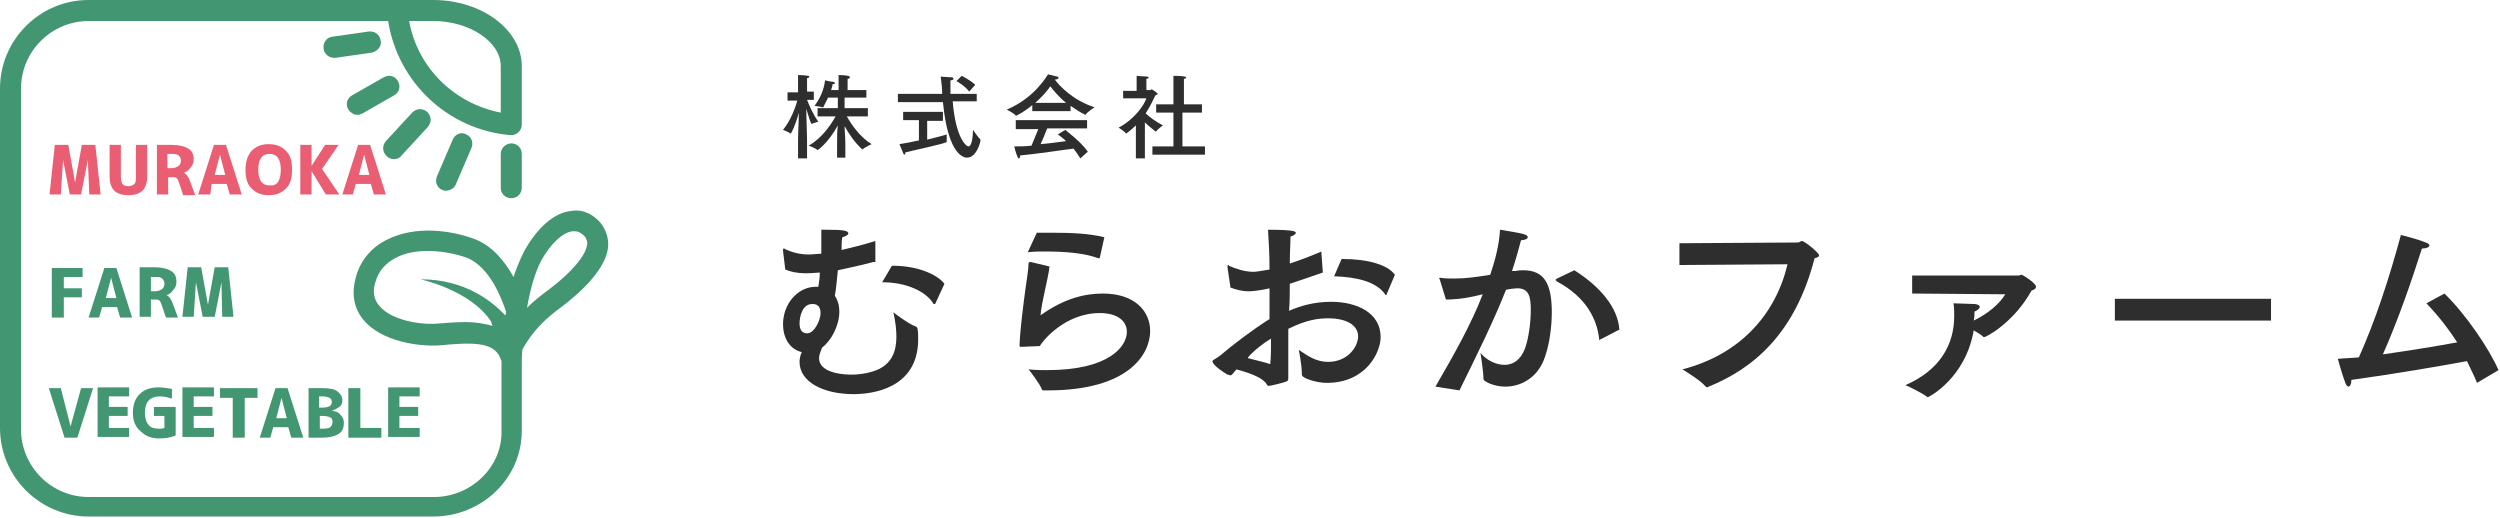 <?xml version="1.0" encoding="utf-8"?>
<!-- Generator: Adobe Illustrator 24.2.3, SVG Export Plug-In . SVG Version: 6.00 Build 0)  -->
<svg version="1.1" xmlns="http://www.w3.org/2000/svg" xmlns:xlink="http://www.w3.org/1999/xlink" x="0px" y="0px"
	 viewBox="0 0 333 69" style="enable-background:new 0 0 333 69;" xml:space="preserve">
<style type="text/css">
	.st0{fill:#429671;}
	.st1{fill:#EA5E74;}
	.st2{fill:#2E2E2E;}
	.st3{fill:none;}
</style>
<g id="レイヤー_1">
</g>
<g id="BACK">
</g>
<g id="OBJECT">
	<g>
		<g>
			<g>
				<path class="st0" d="M50.7,5.4c-0.1-0.8-0.8-1.3-1.6-1.2l-4.9,0.7C43.5,5,43,5.7,43.1,6.5c0.1,0.7,0.7,1.2,1.4,1.2
					c0.1,0,0.1,0,0.2,0l4.9-0.7C50.3,6.8,50.9,6.1,50.7,5.4z"/>
				<path class="st0" d="M47.6,15.3c0.2,0,0.5-0.1,0.7-0.2l4.2-2.4c0.7-0.4,0.9-1.2,0.5-1.9c-0.4-0.7-1.2-0.9-1.9-0.5l-4.2,2.4
					c-0.7,0.4-0.9,1.2-0.5,1.9C46.7,15,47.1,15.3,47.6,15.3z"/>
				<path class="st0" d="M52.5,21.2c0.4,0,0.8-0.2,1-0.5l3.5-3.8c0.5-0.6,0.5-1.4-0.1-2c-0.6-0.5-1.4-0.5-2,0.1l-3.5,3.8
					c-0.5,0.6-0.5,1.4,0.1,2C51.8,21.1,52.2,21.2,52.5,21.2z"/>
				<path class="st0" d="M60.3,18.6l-2.1,4.9c-0.3,0.7,0,1.5,0.7,1.8c0.2,0.1,0.4,0.1,0.5,0.1c0.5,0,1.1-0.3,1.3-0.8l2.1-4.9
					c0.3-0.7,0-1.5-0.7-1.8C61.4,17.5,60.6,17.9,60.3,18.6z"/>
				<path class="st0" d="M66.7,20.5V25c0,0.8,0.6,1.4,1.4,1.4c0.8,0,1.4-0.6,1.4-1.4v-4.5c0-0.8-0.6-1.4-1.4-1.4
					C67.4,19.1,66.7,19.7,66.7,20.5z"/>
				<path class="st0" d="M80,29.7c-1.4-1.6-2.9-1.8-3.9-1.6c-2.3,0.2-4.6,2.3-6.3,5.4c-0.5,1-1,2.2-1.4,3.4c-1.1-2-2.8-4.2-5.3-5.1
					c-3-1.1-7.7-1.8-11.5,0.1c-2.1,1-3.6,2.8-4.2,5c-0.6,2.2-0.3,4.1,1,5.7c2.4,2.9,7.4,3.6,10.2,3.4c4.1-0.4,7.1-0.5,8,1.6l0.2,0.5
					v9.5c0,4.7-4.1,8.6-9,8.6H11.8c-5,0-9-4.1-9-9V11.8c0-5,4.1-9,9-9h39.9C53,11,59.7,17.3,68,18c0,0,0.1,0,0.1,0
					c0.7,0,1.3-0.5,1.4-1.3c0-0.1,0-0.3,0-0.4c0,0,0-0.1,0-0.1V8.8C69.5,4,64.2,0,57.7,0H11.8C5.3,0,0,5.3,0,11.8V57
					c0,6.5,5.3,11.8,11.8,11.8h45.9c6.5,0,11.8-5.1,11.8-11.4V48c0-0.1,0-0.7,0.1-1.5c1.5-2.6,3-4,5.3-5.7c2.1-1.6,5.8-4.8,6.1-7.9
					C81.1,31.7,80.7,30.6,80,29.7z M57.7,2.8c4.9,0,9,2.8,9,6V15c-6.2-1.2-11.1-6-12.2-12.2H57.7z M58.3,43.1
					c-2.2,0.2-6.2-0.4-7.8-2.4c-0.7-0.8-0.9-1.9-0.5-3.1c0.4-1.5,1.4-2.6,2.8-3.3c2.7-1.4,6.7-0.9,9.3,0c3.2,1.2,4.8,5.7,5.3,7.2
					c0,0.2,0,0.3-0.1,0.5c-1.6-1.7-5.2-4.8-11.3-4.8c0,0,6.6,1.4,9.4,5.6l0.2,0.6c-1.1-0.3-2.3-0.5-3.5-0.5
					C60.8,42.9,59.5,43,58.3,43.1z M78.2,32.6c-0.2,1.5-2.1,3.7-5,5.9c-1.1,0.8-2.1,1.6-3,2.5c0.4-2.3,1-4.6,1.9-6.3
					c1.2-2.2,2.9-3.8,4.2-3.9c0.1,0,0.1,0,0.2,0c0.4,0,0.8,0.1,1.4,0.7C78.1,31.8,78.3,32.2,78.2,32.6z"/>
			</g>
			<g>
				<path class="st1" d="M11.7,21.3L11.7,21.3l-0.9,4.6H9.3l-0.9-4.6h0l-0.3,4.6H6.6l0.7-6.6h1.8l0.9,5h0l0.9-5h1.8l0.7,6.6h-1.5
					L11.7,21.3z"/>
				<path class="st1" d="M16.1,19.3v4.3c0,0.4,0.1,0.7,0.2,0.9c0.2,0.2,0.4,0.3,0.8,0.3c0.3,0,0.6-0.1,0.8-0.3
					c0.2-0.2,0.2-0.5,0.2-0.9v-4.3h1.5v4.2c0,1.7-0.8,2.5-2.5,2.5c-1.7,0-2.5-0.8-2.5-2.5v-4.2H16.1z"/>
				<path class="st1" d="M22.4,23.5v2.4h-1.5v-6.6h2c1,0,1.7,0.2,2.2,0.5c0.5,0.3,0.7,0.8,0.7,1.4c0,0.4-0.1,0.8-0.4,1.1
					c-0.2,0.3-0.5,0.6-0.9,0.7v0c0.3,0.2,0.6,0.5,0.8,1.1l0.7,1.9h-1.6l-0.6-1.8c-0.1-0.3-0.2-0.4-0.3-0.5s-0.3-0.1-0.6-0.1H22.4z
					 M22.9,20.5h-0.6v1.9h0.5c0.4,0,0.7-0.1,1-0.3c0.2-0.2,0.3-0.4,0.3-0.7c0-0.3-0.1-0.5-0.3-0.7C23.7,20.6,23.4,20.5,22.9,20.5z"
					/>
				<path class="st1" d="M26.4,25.9l2.1-6.6h1.6l2.1,6.6h-1.6l-0.4-1.4h-2L28,25.9H26.4z M28.6,23.3H30l-0.7-2.7h0L28.6,23.3z"/>
				<path class="st1" d="M38.1,25.1c-0.6,0.6-1.3,0.9-2.3,0.9c-1,0-1.7-0.3-2.3-0.9c-0.6-0.6-0.8-1.4-0.8-2.5s0.3-1.9,0.8-2.5
					c0.6-0.6,1.3-0.9,2.3-0.9c1,0,1.7,0.3,2.3,0.9c0.6,0.6,0.8,1.4,0.8,2.5S38.7,24.5,38.1,25.1z M37.4,22.6c0-1.4-0.5-2.1-1.5-2.1
					c-1,0-1.5,0.7-1.5,2.1c0,1.4,0.5,2.1,1.5,2.1C36.9,24.8,37.4,24.1,37.4,22.6z"/>
				<path class="st1" d="M41.5,19.3v2.8h0l1.8-2.8h1.8l-2.2,3.2l2.3,3.4h-1.8l-1.9-3.1h0v3.1h-1.5v-6.6H41.5z"/>
				<path class="st1" d="M45.6,25.9l2.1-6.6h1.6l2.1,6.6h-1.6l-0.4-1.4h-2l-0.4,1.4H45.6z M47.8,23.3h1.4l-0.7-2.7h0L47.8,23.3z"/>
			</g>
			<g>
				<path class="st0" d="M6.9,35.7h4.1v1.2H8.5v1.5h2.4v1.2H8.5v2.7H6.9V35.7z"/>
				<path class="st0" d="M11.8,42.3l2.1-6.6h1.6l2.1,6.6h-1.6l-0.4-1.4h-2l-0.4,1.4H11.8z M14.1,39.7h1.4L14.8,37h0L14.1,39.7z"/>
				<path class="st0" d="M20.1,39.8v2.4h-1.5v-6.6h2c1,0,1.7,0.2,2.2,0.5c0.5,0.3,0.7,0.8,0.7,1.4c0,0.4-0.1,0.8-0.4,1.1
					c-0.2,0.3-0.5,0.6-0.9,0.7v0c0.3,0.2,0.6,0.5,0.8,1.1l0.7,1.9h-1.6l-0.6-1.8c-0.1-0.3-0.2-0.4-0.3-0.5s-0.3-0.1-0.6-0.1H20.1z
					 M20.7,36.9h-0.6v1.9h0.5c0.4,0,0.7-0.1,1-0.3c0.2-0.2,0.3-0.4,0.3-0.7c0-0.3-0.1-0.5-0.3-0.7C21.4,36.9,21.1,36.9,20.7,36.9z"
					/>
				<path class="st0" d="M29.5,37.6L29.5,37.6l-0.9,4.6H27l-0.9-4.6h0l-0.3,4.6h-1.5l0.7-6.6h1.8l0.9,5h0l0.9-5h1.8l0.7,6.6h-1.5
					L29.5,37.6z"/>
			</g>
			<g>
				<path class="st0" d="M8.1,51.7l1.3,5.1h0l1.4-5.1h1.6l-2.1,6.6H8.6l-2.1-6.6H8.1z"/>
				<path class="st0" d="M14.5,52.9v1.3H17v1.2h-2.5V57h2.7v1.2h-4.2v-6.6h4.2v1.2H14.5z"/>
				<path class="st0" d="M21.1,51.6c0.6,0,1.2,0.1,1.8,0.2v1.3c-0.6-0.2-1.1-0.3-1.6-0.3c-1.3,0-2,0.7-2,2.2c0,0.7,0.2,1.3,0.5,1.6
					c0.3,0.4,0.8,0.5,1.4,0.5c0.2,0,0.5,0,0.7-0.1v-1.6h-1.4v-1.2h2.9V58c-0.7,0.3-1.4,0.4-2.2,0.4c-1,0-1.8-0.3-2.4-0.9
					C18,56.9,17.7,56,17.7,55c0-1.1,0.3-1.9,0.9-2.5C19.2,51.9,20,51.6,21.1,51.6z"/>
				<path class="st0" d="M25.8,52.9v1.3h2.5v1.2h-2.5V57h2.7v1.2h-4.2v-6.6h4.2v1.2H25.8z"/>
				<path class="st0" d="M34.3,51.7V53h-1.7v5.3H31V53h-1.7v-1.3H34.3z"/>
				<path class="st0" d="M34.6,58.3l2.1-6.6h1.6l2.1,6.6h-1.6l-0.4-1.4h-2l-0.4,1.4H34.6z M36.8,55.7h1.4L37.5,53h0L36.8,55.7z"/>
				<path class="st0" d="M45.8,56.3c0,0.7-0.2,1.2-0.7,1.5c-0.5,0.3-1.2,0.5-2.2,0.5h-1.8v-6.6h1.7c1,0,1.7,0.1,2.1,0.4
					c0.4,0.3,0.7,0.7,0.7,1.2c0,0.4-0.1,0.7-0.4,0.9s-0.6,0.4-1,0.5v0c0.5,0.1,0.9,0.2,1.1,0.5C45.7,55.6,45.8,55.9,45.8,56.3z
					 M42.6,54.3h0.3c0.5,0,0.8-0.1,1-0.2c0.2-0.1,0.3-0.3,0.3-0.6c0-0.2-0.1-0.4-0.3-0.5c-0.2-0.1-0.5-0.2-0.9-0.2h-0.5V54.3z
					 M42.6,55.4v1.7h0.5c0.4,0,0.8-0.1,0.9-0.2s0.3-0.4,0.3-0.7c0-0.3-0.1-0.5-0.3-0.6c-0.2-0.1-0.6-0.2-1-0.2H42.6z"/>
				<path class="st0" d="M48,51.7V57h2.8v1.3h-4.4v-6.6H48z"/>
				<path class="st0" d="M53.2,52.9v1.3h2.5v1.2h-2.5V57h2.7v1.2h-4.2v-6.6h4.2v1.2H53.2z"/>
			</g>
		</g>
		<g>
			<path class="st2" d="M116.3,34.9c-1.8,0.5-3.4,0.8-4.7,1.1c-0.1,1-0.2,2.3-0.4,3.4c0.4,0.6,0.6,1.3,0.6,2.1
				c0,1.9-1.1,3.9-2.3,4.8c-0.2,0.5-0.4,1-0.4,1.4c0,2.2,3.9,2.2,4.3,2.2c1.4,0,2.8-0.3,3.8-0.8c1.5-0.8,2.2-2.2,2.2-4.2
				c0-0.9-0.1-2-0.4-3.3c0,0,1.9,1.5,3,1.9c0.1,0,0.1,0.1,0.2,0.2c0.1,0.5,0.1,1,0.1,1.5c0,6.6-6.2,7.3-8.6,7.3
				c-4,0-7.2-1.6-7.2-4.3c0-0.4,0.1-0.9,0.3-1.3c-1.7-0.4-2.5-2-2.5-3.7c0-2.7,1.9-4.9,4.2-5c0.2,0,0.3,0,0.5,0
				c0.1-0.6,0.2-1.2,0.2-1.9c-0.2,0-1,0.1-1.9,0.1c-1.1,0-2-0.2-2.7-0.5l-0.3-2.5c0-0.1,0-0.1,0-0.1c0-0.1,0-0.2,0.1-0.2
				c0.1,0,0.1,0,0.2,0.1c0.9,0.4,1.9,0.7,3.2,0.7c0.4,0,1.1-0.1,1.6-0.1c0-0.3,0-0.6,0-1c0-0.8,0-1.5,0-2.2c0.1,0,0.3,0,0.5,0
				c2.4,0,3.1,0.1,3.1,0.5c0,0.2-0.4,0.4-0.8,0.5c-0.1,0.5-0.1,1.1-0.1,1.7c1.3-0.3,2.9-0.7,4.5-1.2V34.9z M106.5,43.1
				c0,0.9,0.4,1.3,1,1.3c1,0,1.8-1.8,1.8-2.7c0-1.1-0.7-1.2-1-1.2C106.9,40.4,106.5,42.1,106.5,43.1z M124.6,40.4
				c0,0.1-0.1,0.1-0.2,0.1c0,0-0.1,0-0.1-0.1c-1-1.6-3.6-2.8-6.7-2.8c0,0-0.1,0-0.1,0l1.3-2.2c0.1,0,0.1,0,0.2,0
				c3.1,0,5.8,1.1,6.8,2.4L124.6,40.4z"/>
			<path class="st2" d="M139.8,35.5c-0.2,1.7-1.1,4.9-1.2,6.5c3.2-2.3,6-2.9,8.3-2.9c4.2,0,6.3,2.3,6.3,5c0,3.1-2.9,7.9-13.6,7.9
				c-0.2,0-0.4,0-0.6,0c-0.1,0-0.2,0-0.2-0.1c-0.3-0.8-1.7-2.6-1.8-2.7c0.9,0.1,1.7,0.1,2.5,0.1c8.3,0,10.6-3.2,10.6-5.1
				c0-1.4-1.2-2.5-3.6-2.5c-4.7,0-7.7,3.8-8,4.4c-0.1,0-2.3,0.1-2.5,0.1c-0.1,0-0.2,0-0.2-0.2c0.1-2.4,0.5-5.3,0.8-7.6
				c0.2-1.4,0.4-2.6,0.4-3.3c0-0.1,0.1-0.2,0.2-0.2c0,0,0.1,0,0.1,0L139.8,35.5z M146.5,34.3c0,0.1-0.1,0.1-0.1,0.1s-0.1,0-0.1,0
				c-1.9-0.7-4.4-0.9-7.1-0.9c-0.8,0-1.5,0-2.3,0.1l1.2-2.6c0.7,0,1.4,0,2.1,0c2.5,0,4.9,0.1,6.9,0.6L146.5,34.3z"/>
			<path class="st2" d="M176.2,36.3c-1.4,0.5-2.9,1-4.4,1.5c0,1.2,0,2.4-0.1,3.6c1.4-0.6,3.2-1.2,5.6-1.2c3.5,0,6.6,1.5,6.6,4.7
				c0,2-1.9,6.1-7.2,6.1c-1.3,0-3.3-0.6-3.3-1.1c0-0.1,0-0.1,0-0.2c0-1.1-0.4-3.1-0.4-3.1c1.3,0.9,2.4,1.6,3.9,1.6
				c2.7,0,4-2.1,4-3.4c0-1.4-1.4-2.4-4-2.4c-1.3,0-2.9,0.2-5.3,1.4c0,1.2,0,2.5,0,3.6c0,1.1,0,2.1,0,2.9c0,0.2,0,0.4-0.2,0.5
				c-0.5,0.2-2.2,0.6-2.4,0.6c-0.3,0-0.3-0.4-0.5-0.5c-0.6-0.7-2.3-1.3-3.8-1.7c-0.3,0.3-0.6,0.8-0.8,0.8c-0.1,0-0.2-0.1-0.4-0.1
				c-1.8-1.1-2-1.6-2-1.8c0-0.1,0.1-0.1,0.2-0.2c0.2-0.1,0.8-0.5,0.9-0.6c1.5-1.3,4.4-3.5,6.5-4.8v-2.8l0-1.3
				c-1.7,0.4-2.7,0.4-2.8,0.4c-0.8,0-1.6-0.2-2.4-0.5l-0.4-2.7c0-0.1,0-0.1,0-0.1c0-0.1,0-0.2,0.1-0.2c0.1,0,0.1,0,0.1,0.1
				c0.9,0.4,2.1,0.8,3.2,0.8c0.3,0,0.5,0,2.2-0.3c0-2-0.1-3.8-0.2-5.3c3.3,0,3.7,0.2,3.7,0.4c0,0.2-0.3,0.4-0.7,0.5
				c0,0.8-0.1,2.1-0.1,3.6c1.2-0.4,2.6-0.9,4.2-1.6L176.2,36.3z M166.6,47.2c-0.1,0.1-0.3,0.3-0.4,0.5c1.1,0.3,2.1,0.5,3,0.8
				c0.1-1.1,0.1-2.2,0.1-3.4C168.3,45.7,167.3,46.5,166.6,47.2z M184.7,39.2c0,0.1-0.1,0.1-0.1,0.1s-0.1,0-0.1-0.1
				c-1.2-1.7-3.8-2.3-6.8-2.4l1-2.3c0.1,0,0.1,0,0.2,0c3.1,0,5.9,0.7,6.9,2.1L184.7,39.2z"/>
			<path class="st2" d="M201.9,36.1c0.4-0.1,0.7-0.1,1-0.1c2.8,0,3.8,1.8,3.8,5.6c0,1.9-0.3,4.2-0.9,5.9c-0.9,2.8-3.2,4-5.3,4
				c-1.5,0-2.9-0.7-2.9-1c0-1-0.4-3.5-0.4-3.5c0.8,1,2.1,1.6,3.2,1.6c1.1,0,2.1-0.6,2.7-2.1c0.5-1.3,0.8-3.5,0.8-5.2
				s-0.2-2.9-1.8-2.9c-0.3,0-1.1,0.1-1.5,0.2c-1.7,4.3-3.7,8.3-6.2,13.4l-3.2-0.5c2.5-4.3,4.8-8.4,6.3-12.3
				c-0.4,0.1-0.9,0.2-1.3,0.3c-1.4,0.3-2.6,0.4-3.6,0.4l-0.8-2.6c0-0.1-0.1-0.2-0.1-0.2c0-0.1,0.1-0.1,0.1-0.1c0,0,0.1,0,0.1,0
				c0.5,0.1,1.2,0.1,1.9,0.1c1.5,0,2.8-0.2,4.7-0.5c0.6-1.8,1.2-3.9,1.3-6c0,0,2.6,0.4,3.2,0.6c0.3,0.1,0.5,0.2,0.5,0.4
				c0,0.2-0.4,0.4-0.9,0.4c-0.2,0.8-0.7,2.6-1.2,4.1L201.9,36.1z M213.2,45.2c-0.1,0-0.1,0.1-0.1,0.1c-0.1,0-0.1-0.1-0.1-0.2
				c-0.3-2.6-1.7-5.5-5.6-7.6c-0.1-0.1-0.2-0.2-0.2-0.2c0-0.1,0.1-0.1,0.2-0.2l2.3-1.1c3.5,2.2,5.8,5,6,7.9L213.2,45.2z"/>
			<path class="st2" d="M223.7,35.3v-2.9l15.7-0.1c0.4,0,0.4-0.2,0.6-0.2c0.4,0,2.3,1.6,2.3,1.9c0,0.2-0.2,0.3-0.6,0.4
				c-2.6,10.1-8.2,14.7-14.1,17.1c-0.1,0-0.1,0.1-0.2,0.1c-0.1,0-0.1-0.1-0.2-0.1c-0.6-0.8-3.1-2.3-3.1-2.3c7.7-2,12.4-7.3,14-14
				L223.7,35.3z"/>
			<path class="st2" d="M254.7,39.1v-2.4l14.2,0c0.1,0,0.2-0.1,0.4-0.1c0.1,0,1.9,1.1,1.9,1.6c0,0.2-0.2,0.4-0.6,0.5
				c-2.3,4.2-6,6.2-6.3,6.2c-0.1,0-0.1,0-0.2-0.1c-0.2-0.2-0.7-0.5-1.2-0.8c-1.1,6.4-6,8.9-6.1,8.9c-0.1,0-0.1,0-0.2-0.1
				c-0.5-0.4-2.5-1.4-2.8-1.5c4.6-2,6.5-5.4,6.5-9.2c0-0.6,0-1.1-0.1-1.7c0,0,2.6,0.1,2.9,0.1c0.5,0.1,0.6,0.2,0.6,0.4
				c0,0.2-0.4,0.5-0.7,0.6c0,0.4,0,0.8-0.1,1.2c1.9-0.9,3.5-2.3,4.2-3.5L254.7,39.1z"/>
			<path class="st2" d="M302.5,42.7h-20.8v-2.9h20.8V42.7z"/>
			<path class="st2" d="M330.1,50.9c-0.1,0-0.1,0.1-0.1,0.1c-0.1,0-0.1,0-0.1-0.1c-0.4-1-0.9-1.9-1.3-2.8
				c-3.2,0.6-10.2,1.8-15.4,2.5c0,0,0,0.1,0,0.1c0,0.5-0.2,0.8-0.4,0.8c-0.1,0-0.3-0.2-0.4-0.5c-0.4-1-1-3.2-1-3.2
				c0.9-0.1,1.8-0.1,2.8-0.2c2.2-4.9,4-10.4,5.6-16.3c0,0,2.1,0.5,3.3,1c0.4,0.1,0.5,0.3,0.5,0.4c0,0.2-0.4,0.4-0.9,0.4
				c0,0,0,0-0.1,0c-1.4,4.4-3.2,9.6-5.2,14.1c3.5-0.5,7.2-1.1,9.9-1.6c-1.1-1.7-2.3-3.3-4.1-5.2l2.4-1.3c2.8,2.7,6,7.4,7.2,10.2
				L330.1,50.9z"/>
		</g>
		<g>
			<path class="st2" d="M107.4,12.2h1v1.1h-0.9c0.2,0.5,0.7,1.8,1.5,2.9c0,0-0.6,0.2-0.9,0.3c0,0,0,0,0,0c-0.1,0-0.4-1-0.7-2
				c0,1.2,0.1,3.3,0.1,4.2v2.4h-1.2v-2.4c0-1,0.1-2.6,0.1-3.7c-0.4,1.6-1,2.8-1.1,2.8c0,0,0,0,0,0c-0.2-0.2-1-0.5-1-0.5
				c1-1.2,1.7-3.1,1.9-3.9h-1.3v-1.1h1.4v-1.3c0,0,0-0.7,0-1c0,0,0.9,0,1.3,0.1c0.2,0,0.2,0.1,0.2,0.1c0,0.1-0.1,0.2-0.3,0.2
				c0,0.2,0,0.5,0,0.5V12.2z M115,13h-2.5v1.4h3.1v1.1l-2.8,0c0.6,1.1,1.8,2.8,3.3,3.7c0,0-0.9,0.4-1.2,0.7c0,0,0,0,0,0
				c-0.1,0-1.3-1.1-2.4-3.1c0,0.6,0.1,1.5,0.1,2.2V21h-1.1v-2.1c0-0.7,0-1.5,0.1-2.2c-1.3,2.4-2.7,3.3-2.7,3.3s0,0,0,0
				c-0.3-0.3-1.2-0.6-1.2-0.6c1.7-0.9,3-2.8,3.6-3.9l-2.4,0v-1.1h2.7V13h-1.3c-0.2,0.4-0.4,0.8-0.6,1.2c0,0,0,0.1-0.1,0.1
				c0,0,0,0,0,0c-0.3-0.1-1.1-0.2-1.1-0.2c1.1-1.5,1.3-2.7,1.4-3.4c0,0,0.8,0.2,1.1,0.2c0.1,0,0.2,0.1,0.2,0.2
				c0,0.1-0.1,0.1-0.3,0.1c0,0.2-0.1,0.5-0.2,0.8h1V11c0,0,0-0.7,0-1c0.1,0,0.9,0,1.2,0.1c0.2,0,0.3,0.1,0.3,0.2
				c0,0.1-0.1,0.2-0.3,0.2c0,0.2,0,0.6,0,0.6V12h2.5V13z"/>
			<path class="st2" d="M125.5,16.1h-2v2.5c1.1-0.3,2.1-0.5,2.6-0.7c0,0,0,0.4,0,0.7c0,0.1,0,0.2,0,0.3c0,0,0,0,0,0
				c0,0.2-4.8,1.2-5.5,1.4c0,0,0,0,0,0c0,0.2-0.1,0.3-0.1,0.3c-0.1,0-0.1,0-0.2-0.2c-0.1-0.3-0.5-1.2-0.5-1.2
				c0.7-0.1,1.7-0.3,2.6-0.5v-2.7h-2.1v-1.1h5.3V16.1z M130.3,13.5h-3.4c0.4,4.9,1.8,6,2.1,6c0.5,0,0.6-1.6,0.6-2.2c0,0,0.7,1,1,1.3
				c0,0,0,0,0,0.1c0,0.2-0.5,2.3-1.8,2.3c-0.2,0-2.5,0-3.2-7.4h-6v-1.1h5.9c0-0.7-0.1-1.5-0.2-2.3c0,0,1.2,0.1,1.5,0.1
				c0.1,0,0.2,0.1,0.2,0.2c0,0.1-0.1,0.2-0.4,0.2c0,0.6,0,1.2,0,1.8h3.5V13.5z M129.1,12.2c-0.6-0.8-1.7-1.4-1.7-1.4l0.7-0.7
				c0,0,1.2,0.6,1.8,1.2L129.1,12.2z"/>
			<path class="st2" d="M140.5,10.6c0.6,0.8,2.3,2.7,5.3,3.7c0,0-1,0.6-1.2,1c0,0,0,0,0,0c0,0,0,0,0,0c-0.7-0.3-1.4-0.8-2-1.2v0.7
				h-5.1V14c-0.6,0.5-1.3,1-2.1,1.4c0,0,0,0-0.1,0c0,0,0,0,0,0c-0.2-0.3-1.2-0.8-1.2-0.8c3.8-1.6,5.4-4.6,5.5-4.7
				c0,0,0.8,0.2,1.2,0.3c0.1,0,0.2,0.1,0.2,0.2C140.9,10.5,140.8,10.6,140.5,10.6L140.5,10.6z M144.7,17.1h-5.2
				c-0.2,0.4-0.5,1.3-0.9,2.1c1.3-0.1,2.5-0.3,3.4-0.4c-0.3-0.3-0.7-0.6-1.1-0.9l1-0.6c0.2,0.2,2,1.5,3,2.9l-1,0.9
				c-0.3-0.5-0.6-0.9-0.9-1.3c-1,0.1-4.8,0.7-7.1,0.9c0,0.2-0.1,0.4-0.2,0.4c-0.1,0-0.1-0.1-0.2-0.3c-0.2-0.4-0.4-1.3-0.4-1.3
				c0.7,0,1.5,0,2.3-0.1c0.3-0.7,0.6-1.5,0.9-2.2h-3V16h9.5V17.1z M142,13.7c-1-0.8-1.7-1.7-2.1-2.2c-0.4,0.6-1.1,1.4-2,2.2H142z"/>
			<path class="st2" d="M152.5,12h0.7c0.1,0,0.1-0.1,0.2-0.1c0.1,0,0.8,0.5,0.8,0.6c0,0.1-0.1,0.1-0.3,0.2c-0.3,0.6-0.7,1.5-1.3,2.4
				c0.5,0.5,1.5,1.2,2.3,1.6c0,0-0.7,0.5-0.9,0.8c0,0,0,0,0,0c0,0,0,0-0.1,0c-0.5-0.4-1-0.8-1.4-1.2l0,2.3l0,2.5h-1.2l0-2.4l0-2
				c-0.6,0.6-1.3,1.1-1.3,1.1c0,0,0,0,0,0c-0.2-0.3-1-0.8-1-0.8c2.1-1.1,3.4-3,3.7-3.9l-3.1,0l0-1l1.8,0v-1.1c0,0,0-0.6,0-0.9
				c0,0,1.1,0.1,1.4,0.1c0.1,0,0.2,0.1,0.2,0.1c0,0.1-0.1,0.2-0.3,0.2c0,0.1,0,0.5,0,0.5V12z M157.5,13.9h2.6V15h-2.6v4.5h3v1.1h-7
				v-1.1h2.8V15H154v-1.1h2.3v-2.8c0,0,0-0.7,0-1c0,0,1.2,0,1.5,0.1c0.1,0,0.2,0.1,0.2,0.1c0,0.1-0.1,0.2-0.3,0.2c0,0.2,0,0.6,0,0.6
				V13.9z"/>
		</g>
	</g>
	<rect class="st3" width="333" height="69"/>
</g>
</svg>
